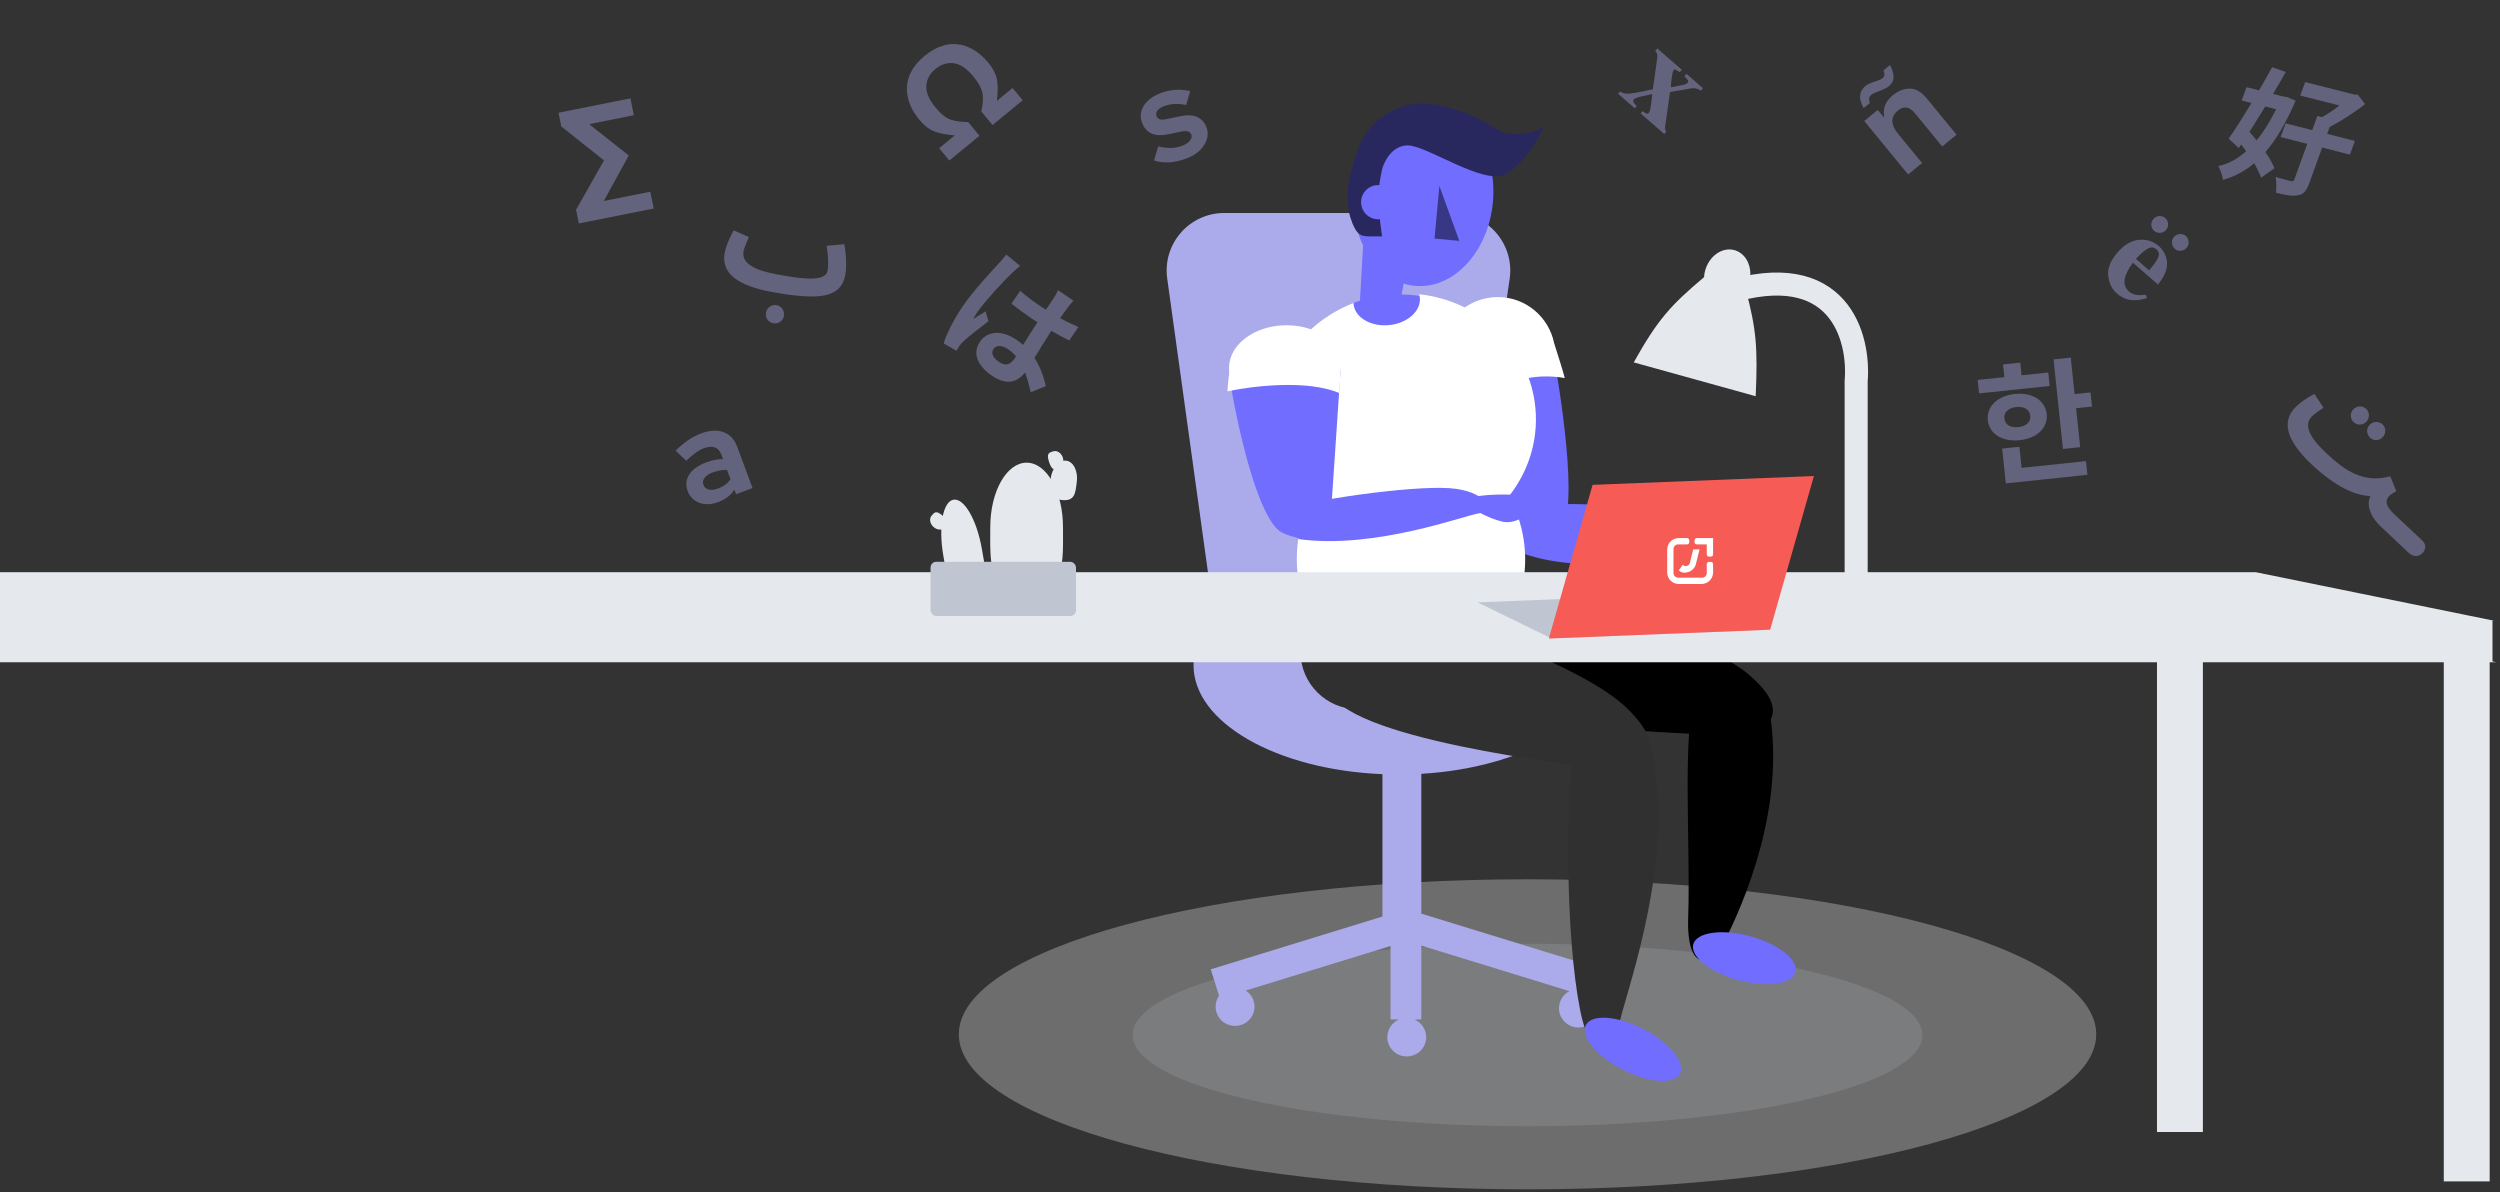 <svg xmlns="http://www.w3.org/2000/svg" width="694" height="331" viewBox="0 0 694 331" fill="none"><rect x="0" y="0" width="694" height="331" fill="#333333" stroke="none"/><g opacity="0.4"><path d="M581.914 287.123C581.914 310.89 511.23 330.157 424.038 330.157C336.846 330.157 266.162 310.89 266.162 287.123C266.162 263.356 336.846 244.09 424.038 244.09C511.23 244.09 581.914 263.356 581.914 287.123Z" fill="#C4C4C4"></path><path d="M533.658 287.314C533.658 301.3 484.58 312.639 424.038 312.639C363.496 312.639 314.418 301.3 314.418 287.314C314.418 273.327 363.496 261.988 424.038 261.988C484.58 261.988 533.658 273.327 533.658 287.314Z" fill="#E5E8ED"></path></g><path fill-rule="evenodd" clip-rule="evenodd" d="M339.848 59.128C330.148 59.128 322.685 67.698 324.018 77.306L337.426 173.966C333.525 176.335 331.327 179.751 331.327 184.671C331.327 200.624 354.429 213.7 383.768 214.907V254.428L336.108 269.085L338.401 276.418C337.806 277.278 337.457 278.32 337.457 279.442C337.457 282.398 339.873 284.794 342.853 284.794C345.833 284.794 348.248 282.398 348.248 279.442C348.248 277.573 347.282 275.927 345.818 274.97L386.016 262.608V283.01H388.352C386.448 283.836 385.117 285.722 385.117 287.916C385.117 290.872 387.532 293.268 390.512 293.268C393.492 293.268 395.908 290.872 395.908 287.916C395.908 285.722 394.577 283.836 392.672 283.01H394.559L394.559 262.499L435.674 275.143C433.951 276.037 432.776 277.826 432.776 279.888C432.776 282.844 435.192 285.24 438.172 285.24C441.151 285.24 443.567 282.844 443.567 279.888C443.567 278.667 443.154 277.541 442.46 276.64L444.822 269.085L394.559 253.627V214.811C422.98 213.126 445.081 200.275 445.081 184.671C445.081 171.179 428.556 169.006 405.709 168.671L419.079 77.427C420.493 67.781 413.015 59.128 403.266 59.128H339.848Z" fill="#ABABEB"></path><path d="M420.294 140.65C412.758 141.771 417.406 149.259 420.673 152.863C440.435 160.939 467.651 153.587 471.321 153.726C474.99 153.864 475.839 147.21 467.124 143.454C458.409 139.697 429.714 139.25 420.294 140.65Z" fill="#706DFF"></path><path d="M433.28 146.708C438.334 141.608 433.31 108.457 430.167 92.518C412.994 84.945 402.849 93.12 399.922 98.153L419.896 148.223C422.251 149.843 428.226 151.808 433.28 146.708Z" fill="#706DFF"></path><ellipse cx="415.784" cy="98.767" rx="15.955" ry="15.976" fill="#706DFF"></ellipse><ellipse cx="413.627" cy="172.708" rx="15.955" ry="15.976" fill="#ADADAD"></ellipse><path d="M484.732 186.679C471.354 175.88 432.793 166.692 415.185 163.447C407.298 168.628 393.859 181.434 403.193 191.206C414.861 203.422 480.311 203.817 482.677 204.28C485.043 204.742 501.455 200.178 484.732 186.679Z" fill="black"></path><path fill-rule="evenodd" clip-rule="evenodd" d="M392.817 79.354C403.489 80.338 413.165 69.933 414.43 56.112C415.695 42.291 408.068 30.288 397.397 29.303C386.725 28.319 377.048 38.724 375.783 52.545C375.258 58.284 376.266 63.709 378.388 68.163L377.361 86.437L387.733 88.806L389.653 78.718C390.672 79.038 391.729 79.253 392.817 79.354Z" fill="#706DFF"></path><path d="M405.101 66.863L399.568 51.614L398.228 66.23L405.101 66.863Z" fill="#383786"></path><ellipse rx="36.229" ry="33.889" transform="matrix(0.924 0.383 -0.383 0.924 390.367 116.007)" fill="#706DFF"></ellipse><ellipse rx="31.695" ry="33.896" transform="matrix(1 -0.015 0.015 1 391.691 155.226)" fill="white"></ellipse><ellipse cx="376.974" cy="180.912" rx="15.955" ry="15.976" fill="#303030"></ellipse><path fill-rule="evenodd" clip-rule="evenodd" d="M385.587 90.25C390.668 89.766 394.502 86.372 394.151 82.668C394.119 82.329 394.053 81.999 393.956 81.68C410.865 83.506 424.63 96.39 426.225 113.227C428.062 132.61 413.075 149.891 392.751 151.826C372.428 153.762 354.463 139.617 352.627 120.235C351.12 104.333 360.936 89.846 375.732 84.086C375.735 84.197 375.741 84.309 375.752 84.42C376.103 88.124 380.506 90.734 385.587 90.25Z" fill="white"></path><path d="M471.832 148.87C474.872 148.207 482.806 150.424 484.144 151.232C484.66 151.544 485.156 152.359 485.551 153.351C487.323 154.334 489.285 155.835 490.248 157.81C492.152 161.714 493.108 165.437 492.161 165.255C491.214 165.074 490.348 165.497 489.331 163.631C488.469 162.05 486.004 160.021 484.798 159.406C483.039 160.106 480.222 161.157 478.068 159.897C475.065 158.141 468.105 150.907 471.832 148.87Z" fill="#706DFF"></path><path d="M383.658 65.623H380.424C377.836 65.623 376.46 65.462 374.818 60.225C372.774 53.709 375.336 45.613 377.405 40.363C379.498 35.051 384.85 30.521 390.773 29.136C397.65 27.527 408.884 31.295 414.705 35.397C419.363 38.679 425.845 36.764 428.504 35.397C426.995 38.635 422.769 45.76 417.94 48.351C411.903 51.589 396.163 40.363 390.773 40.363C386.461 40.363 384.233 44.825 383.658 47.055C381.888 55.022 382.787 58.724 383.658 65.623Z" fill="#28285E"></path><path fill-rule="evenodd" clip-rule="evenodd" d="M383.442 51.452C383.163 51.4 382.874 51.373 382.58 51.373C379.96 51.373 377.836 53.5 377.836 56.123C377.836 58.746 379.96 60.873 382.58 60.873C382.874 60.873 383.163 60.846 383.442 60.794V51.452Z" fill="#706DFF"></path><path d="M451.664 196.613C439.339 184.623 401.791 171.906 384.558 167.046C376.227 171.476 361.663 182.982 370.055 193.577C380.546 206.82 445.68 213.269 447.993 213.949C450.307 214.628 467.069 211.602 451.664 196.613Z" fill="#303030"></path><path d="M470.991 190.732C474.395 180.989 487.435 192.24 491.197 197.245C495.731 224.069 484.192 250.469 478.519 261.776C476.376 267.121 468.048 271.696 468.642 254.595C469.361 233.909 466.735 202.909 470.991 190.732Z" fill="black"></path><path d="M437.021 206.129C438.97 194.26 452.435 198.878 457.074 203.208C465.941 231.424 454.305 266.809 450.282 281.137C448.932 287.738 442.17 298.15 438.637 280.361C434.51 259.579 434.586 220.966 437.021 206.129Z" fill="#303030"></path><ellipse rx="6.316" ry="14.697" transform="matrix(-0.458 0.889 -0.888 -0.459 453.294 291.293)" fill="#706DFF"></ellipse><ellipse rx="6.317" ry="14.694" transform="matrix(-0.262 0.965 -0.965 -0.263 484.226 266.002)" fill="#706DFF"></ellipse><path fill-rule="evenodd" clip-rule="evenodd" d="M412.37 100.694C410.339 100.99 408.475 101.549 406.84 102.039C402.542 103.328 399.828 104.142 399.828 98.439C399.828 89.615 406.972 82.463 415.783 82.463C423.504 82.463 429.944 87.954 431.42 95.249C432.499 98.609 433.977 103.269 434.379 104.958C429.756 104.063 419.395 103.871 414.933 110.262L412.37 100.694Z" fill="white"></path><path d="M373.092 102.153C373.092 108.703 365.949 104.794 357.137 104.794C348.326 104.794 341.182 108.703 341.182 102.153C341.182 95.603 348.326 90.293 357.137 90.293C365.949 90.293 373.092 95.603 373.092 102.153Z" fill="white"></path><path d="M408.365 138.208C411.118 137.133 419.355 137.151 420.86 137.464C421.441 137.584 422.135 138.07 422.779 138.701C424.749 139.054 427.039 139.74 428.492 140.963C431.365 143.38 433.276 145.855 432.315 145.912C431.354 145.97 430.631 146.444 429.155 145.31C427.904 144.349 424.988 143.385 423.662 143.183C422.153 144.032 419.716 145.341 417.305 144.866C413.945 144.203 405.313 140.404 408.365 138.208Z" fill="#706DFF"></path><path d="M355.824 147.793C349.294 144.425 343.34 118.193 341.179 103.895C355.258 93.979 367.694 98.97 372.153 102.705L369.212 146.426C367.47 148.285 362.354 151.161 355.824 147.793Z" fill="#706DFF"></path><path d="M357.851 140.876C350.709 142.848 356.804 147.572 360.744 149.687C381.748 152.514 406.856 142.989 410.475 142.525C414.094 142.061 413.55 137.098 404.247 135.71C394.944 134.322 366.778 138.41 357.851 140.876Z" fill="#706DFF"></path><path d="M340.751 108.64C340.751 106.845 341.326 102.764 341.613 100.948L355.412 95.178L372.446 98.063L371.799 109.121C362.829 105.275 347.363 107.198 340.751 108.64Z" fill="white"></path><path fill-rule="evenodd" clip-rule="evenodd" d="M0 158.843H626.198L692.459 172.335L691.916 172.335V183.622L693.002 183.843H691.133V327.96H678.394V183.843H611.52V314.245H598.781V183.843H8.58307e-05V181.343L0 176.343L0.001 170.843L8.58307e-05 164.843L0 161.843L0 158.843Z" fill="#E5E8ED"></path><path d="M295.086 146.348C295.086 156.238 295.862 164.256 284.993 164.256C274.123 164.256 274.9 156.238 274.9 146.348C274.9 136.457 279.418 128.44 284.993 128.44C290.567 128.44 295.086 136.457 295.086 146.348Z" fill="#E5E8ED"></path><path d="M261.864 154.226C263.262 162.275 263.983 168.872 269.742 167.866C275.501 166.861 273.957 160.408 272.56 152.358C271.163 144.309 267.636 138.202 264.682 138.718C261.729 139.233 260.467 146.177 261.864 154.226Z" fill="#E5E8ED"></path><path d="M298.914 133.818C298.515 136.826 298.47 139.302 294.564 138.78C290.658 138.258 291.261 135.857 291.661 132.849C292.06 129.841 294.008 127.619 296.011 127.887C298.014 128.154 299.314 130.81 298.914 133.818Z" fill="#E5E8ED"></path><path d="M292.35 125.296C291.3 125.648 290.387 125.753 291.232 128.285C292.076 130.818 292.867 130.352 293.918 129.999C294.969 129.647 295.47 128.309 295.037 127.01C294.604 125.711 293.401 124.943 292.35 125.296Z" fill="#E5E8ED"></path><path d="M258.643 143.108C259.39 142.286 259.854 141.492 261.822 143.292C263.79 145.091 263.044 145.628 262.297 146.449C261.551 147.27 260.128 147.188 259.118 146.265C258.109 145.342 257.896 143.929 258.643 143.108Z" fill="#E5E8ED"></path><rect x="258.324" y="155.95" width="40.373" height="15.053" rx="1.598" fill="#BFC5D1"></rect><path d="M515.269 171.118L515.269 105.808C516.299 93.524 510.489 71.433 479.003 81.335" stroke="#E5E8ED" stroke-width="6.393"></path><path fill-rule="evenodd" clip-rule="evenodd" d="M484.68 80.606C486.008 78.326 486.326 75.406 485.299 72.962C483.792 69.377 479.958 68.177 476.736 70.283C474.543 71.715 473.199 74.308 473.038 76.949C463.834 84.667 460.098 88.813 453.529 100.6L487.376 109.991C487.992 96.578 487.528 91.293 484.68 80.606Z" fill="#E5E8ED"></path><ellipse rx="26.427" ry="7.876" transform="matrix(-1 0 0 1 515.378 171.118)" fill="#E5E8ED"></ellipse><path d="M469.661 164.844L410.176 167.217L430.683 177.221L490.168 174.848L469.661 164.844Z" fill="#BFC5D1"></path><path d="M442.104 134.597L503.541 132.147L491.397 174.799L429.96 177.25L442.104 134.597Z" fill="#F65B55"></path><g clip-path="url(#clip0_122_6355)"><path d="M475.55 149.371L471.011 149.371C470.848 149.371 470.692 149.435 470.577 149.55C470.462 149.665 470.398 149.821 470.398 149.983L470.398 150.512C470.398 150.592 470.414 150.671 470.445 150.746C470.475 150.82 470.521 150.887 470.577 150.944C470.634 151.001 470.702 151.046 470.776 151.076C470.851 151.107 470.93 151.122 471.011 151.122L473.795 151.122L473.795 153.911C473.795 153.991 473.811 154.07 473.842 154.145C473.872 154.219 473.918 154.286 473.974 154.343C474.031 154.4 474.099 154.445 474.173 154.475C474.248 154.506 474.327 154.521 474.408 154.521L474.936 154.521C475.016 154.521 475.096 154.506 475.17 154.475C475.244 154.445 475.312 154.4 475.369 154.343C475.426 154.286 475.471 154.219 475.502 154.145C475.532 154.07 475.548 153.991 475.548 153.911L475.55 149.371Z" fill="white"></path><path d="M467.928 157.164C467.834 157.17 467.739 157.157 467.65 157.124C467.561 157.092 467.479 157.041 467.411 156.976L467.189 156.722L466.031 158.317L466.219 158.486C466.614 158.82 467.119 158.993 467.635 158.972L467.681 158.972C468.436 158.963 469.166 158.697 469.749 158.218C470.314 157.752 470.699 157.104 470.837 156.384L471.799 152.51L470.035 152.51L469.107 156.253L469.107 156.264C469.002 156.803 468.427 157.164 467.928 157.164Z" fill="white"></path><path d="M474.938 155.977L474.41 155.977C474.329 155.977 474.25 155.992 474.175 156.023C474.101 156.054 474.033 156.099 473.976 156.156C473.92 156.213 473.874 156.28 473.844 156.355C473.813 156.429 473.797 156.509 473.797 156.589L473.797 159.061C473.796 159.405 473.66 159.734 473.416 159.977C473.173 160.22 472.844 160.356 472.5 160.356L465.86 160.356C465.516 160.356 465.186 160.219 464.942 159.976C464.699 159.733 464.562 159.403 464.561 159.059L464.561 152.421C464.562 152.077 464.699 151.747 464.942 151.503C465.186 151.26 465.516 151.123 465.86 151.122L468.332 151.122C468.492 151.119 468.645 151.054 468.758 150.94C468.871 150.826 468.935 150.672 468.936 150.512L468.936 149.983C468.936 149.822 468.873 149.668 468.76 149.553C468.647 149.439 468.493 149.373 468.332 149.371L466.008 149.371C465.588 149.37 465.172 149.452 464.784 149.613C464.396 149.773 464.043 150.009 463.746 150.306C463.449 150.602 463.213 150.955 463.053 151.343C462.892 151.731 462.809 152.147 462.81 152.567L462.81 158.915C462.81 159.763 463.147 160.576 463.746 161.175C464.345 161.775 465.158 162.111 466.006 162.111L472.354 162.111C473.202 162.111 474.014 161.774 474.614 161.175C475.213 160.575 475.55 159.763 475.55 158.915L475.55 156.591C475.551 156.511 475.535 156.431 475.504 156.356C475.474 156.282 475.429 156.214 475.372 156.157C475.315 156.1 475.247 156.054 475.173 156.023C475.098 155.993 475.018 155.977 474.938 155.977Z" fill="white"></path></g><g opacity="0.4"><path d="M199.362 139.377C198.097 139.847 196.895 140.036 195.756 139.945C194.609 139.831 193.613 139.469 192.769 138.857C191.925 138.245 191.306 137.409 190.912 136.347C190.283 134.653 190.429 133.109 191.35 131.713C192.285 130.286 193.87 129.158 196.106 128.328C197.642 127.757 199.175 127.458 200.706 127.429L200.228 126.141C199.851 125.125 199.25 124.475 198.424 124.19C197.599 123.905 196.577 123.99 195.357 124.442C194.612 124.719 193.856 125.141 193.09 125.708C192.316 126.253 191.456 126.983 190.512 127.899L187.547 125.107C188.713 123.955 189.869 122.986 191.016 122.2C192.186 121.405 193.415 120.769 194.702 120.291C197.073 119.41 199.128 119.303 200.865 119.968C202.617 120.602 203.879 121.959 204.651 124.036L208.903 135.486L204.33 137.185L203.864 135.931C203.343 136.742 202.711 137.426 201.967 137.985C201.224 138.544 200.355 139.008 199.362 139.377ZM195.278 134.61C195.53 135.287 196.025 135.72 196.763 135.909C197.493 136.075 198.343 135.977 199.314 135.617C200.082 135.332 200.76 134.977 201.348 134.553C201.927 134.107 202.405 133.595 202.782 133.018L201.826 130.444C201.178 130.427 200.528 130.476 199.876 130.59C199.224 130.703 198.548 130.89 197.848 131.15C196.787 131.544 196.027 132.058 195.568 132.691C195.123 133.293 195.027 133.932 195.278 134.61Z" fill="#ABABEB"></path><path d="M329.357 44.001C327.731 44.605 326.153 44.96 324.625 45.065C323.088 45.147 321.664 44.982 320.354 44.569L321.513 40.631C322.781 40.931 323.941 41.078 324.993 41.073C326.067 41.06 327.067 40.881 327.993 40.537C329.032 40.151 329.793 39.676 330.277 39.111C330.775 38.514 330.92 37.934 330.71 37.369C330.542 36.918 330.227 36.623 329.765 36.487C329.326 36.341 328.701 36.355 327.892 36.527L324.315 37.277C322.453 37.66 320.911 37.591 319.689 37.068C318.458 36.523 317.579 35.539 317.05 34.116C316.623 32.964 316.551 31.873 316.837 30.841C317.136 29.779 317.744 28.821 318.66 27.967C319.591 27.082 320.813 26.358 322.326 25.796C323.613 25.318 324.933 25.033 326.287 24.942C327.664 24.842 329.032 24.963 330.393 25.306L329.277 29.151C328.079 28.902 326.99 28.805 326.008 28.861C325.027 28.918 324.084 29.113 323.181 29.449C322.346 29.759 321.727 30.169 321.325 30.678C320.945 31.179 320.852 31.689 321.045 32.208C321.221 32.682 321.54 32.988 322.002 33.125C322.464 33.262 323.156 33.223 324.079 33.009L327.622 32.271C329.475 31.866 331.029 31.931 332.282 32.468C333.527 32.982 334.405 33.928 334.916 35.306C335.336 36.435 335.37 37.566 335.02 38.698C334.661 39.808 334.002 40.837 333.043 41.784C332.076 42.709 330.847 43.448 329.357 44.001Z" fill="#ABABEB"></path><path d="M631.856 30.325C630.178 33.683 628.403 36.572 626.425 38.965C625.771 38.133 625.105 37.334 624.449 36.612C625.872 34.376 627.345 32.004 628.842 29.564L631.856 30.325ZM634.883 26.936L634.145 26.861L630.992 26.064C632.249 23.971 633.458 21.904 634.536 19.988L630.735 18.657C629.668 20.649 628.409 22.853 627.103 25.082L623.634 24.206L622.291 27.909L625.024 28.599C622.753 32.327 620.496 35.91 618.679 38.492L621.484 41.092L622.147 40.11C622.617 40.711 623.075 41.345 623.533 41.98C621.162 44.088 618.58 45.513 615.801 46.109C616.37 47.068 616.939 48.77 617.13 49.93C620.289 49.023 623.119 47.549 625.762 45.325C626.604 46.798 627.284 48.194 627.674 49.331L631.38 46.707C630.899 45.398 629.976 43.83 628.878 42.218C631.908 38.719 634.641 34.032 637.27 27.947L634.883 26.936ZM653.72 39.111L646.012 37.164L646.714 35.228C649.98 33.605 653.72 31.101 656.538 28.92L654.52 26.26L653.605 26.251L639.906 22.791L638.55 26.527L649.446 29.28C647.948 30.459 646.179 31.644 644.604 32.507L643.307 32.179L641.877 36.12L634.485 34.252L633.104 38.057L640.497 39.924L636.897 49.843C636.725 50.319 636.5 50.41 635.905 50.26C635.332 50.152 633.487 49.649 631.725 49.13C631.914 50.401 631.986 52.311 631.789 53.485C634.334 54.165 636.276 54.507 637.911 54.216C639.5 53.949 640.28 52.96 641.019 50.921L644.631 40.968L652.339 42.916L653.72 39.111Z" fill="#ABABEB"></path><path d="M449.746 25.416C450.26 25.739 450.773 25.93 451.286 25.986C451.807 26.05 452.752 25.969 454.12 25.742C454.689 25.645 455.462 25.492 456.44 25.283C457.418 25.075 458.216 24.912 458.833 24.794L460.008 16.385C460.103 15.703 460.113 15.236 460.037 14.982C459.962 14.729 459.779 14.437 459.49 14.107L460.069 13.442L466.879 19.379L466.299 20.044C465.592 19.584 465.166 19.329 465.021 19.281C464.884 19.224 464.742 19.279 464.595 19.448C464.417 19.652 464.25 20.309 464.092 21.421C463.951 22.531 463.857 23.471 463.81 24.241C465.704 23.895 466.901 23.659 467.401 23.533C467.901 23.407 468.243 23.238 468.429 23.025C468.661 22.759 468.697 22.494 468.537 22.229C468.386 21.973 468.07 21.619 467.589 21.169L468.169 20.504L472.744 24.493L472.164 25.158C471.773 24.926 471.428 24.758 471.129 24.653C470.567 24.475 469.981 24.44 469.371 24.549L463.6 25.556L462.227 35.292C462.194 35.528 462.199 35.736 462.245 35.916C462.307 36.096 462.406 36.314 462.54 36.572L461.995 37.197L455.438 31.48L455.983 30.855C456.38 31.169 456.72 31.388 457.004 31.51C457.287 31.633 457.53 31.578 457.731 31.348C457.862 31.197 457.981 30.872 458.089 30.373C458.16 30.076 458.239 29.637 458.324 29.056C458.369 28.736 458.422 28.291 458.483 27.72C458.551 27.14 458.619 26.606 458.686 26.118C457.468 26.351 456.543 26.544 455.911 26.695C454.591 27.011 453.826 27.288 453.617 27.527C453.37 27.811 453.318 28.094 453.463 28.376C453.616 28.666 453.911 29.016 454.348 29.428L453.803 30.053L449.201 26.041L449.746 25.416Z" fill="#ABABEB"></path><path d="M587.89 69.999C589.715 67.907 591.684 66.767 593.797 66.581C595.927 66.394 597.777 66.984 599.346 68.352C600.241 69.133 600.879 70.103 601.258 71.26C601.638 72.418 601.677 73.6 601.376 74.804C601.146 75.712 600.656 76.721 599.907 77.831C599.559 78.355 599.277 78.741 599.061 78.99L592.118 72.936C591.23 74.081 590.584 75.18 590.18 76.233C589.406 78.195 589.688 79.76 591.027 80.927C591.665 81.484 592.442 81.81 593.357 81.906C593.912 81.968 594.694 81.94 595.703 81.821L595.992 82.751C593.943 83.4 592.129 83.512 590.549 83.086C589.53 82.806 588.554 82.26 587.623 81.448C586.285 80.281 585.49 78.659 585.24 76.584C584.989 74.508 585.873 72.313 587.89 69.999ZM596.591 75.057C597.972 73.436 598.826 72.207 599.152 71.367C599.478 70.528 599.295 69.807 598.604 69.204C597.894 68.585 597.086 68.528 596.178 69.032C595.28 69.544 594.198 70.489 592.933 71.868L596.591 75.057ZM597.791 60.793C598.216 60.305 598.748 60.035 599.386 59.983C600.033 59.939 600.592 60.121 601.062 60.531C601.549 60.956 601.815 61.493 601.86 62.14C601.904 62.787 601.714 63.355 601.288 63.842C600.863 64.33 600.327 64.596 599.68 64.64C599.032 64.685 598.465 64.494 597.977 64.069C597.525 63.675 597.269 63.154 597.208 62.508C597.156 61.87 597.35 61.298 597.791 60.793ZM606.994 68.817C606.569 69.305 606.032 69.571 605.385 69.615C604.747 69.667 604.193 69.488 603.723 69.078C603.235 68.653 602.969 68.117 602.925 67.47C602.88 66.822 603.071 66.255 603.496 65.767C603.921 65.28 604.458 65.014 605.105 64.969C605.752 64.925 606.32 65.115 606.807 65.541C607.259 65.935 607.512 66.451 607.564 67.09C607.624 67.736 607.435 68.312 606.994 68.817Z" fill="#ABABEB"></path><path d="M525.409 26.472C526.946 25.211 528.533 24.585 530.17 24.596C531.809 24.59 533.393 25.519 534.923 27.383L543.14 37.394L539.158 40.663L531.736 31.62C531.094 30.838 530.497 30.324 529.944 30.078C528.935 29.627 527.894 29.842 526.822 30.723C525.503 31.805 525.057 33.107 525.484 34.629C525.715 35.428 526.207 36.288 526.961 37.206L533.566 45.253L529.693 48.432L517.512 33.593L521.263 30.515L523.043 32.683C522.916 31.509 522.937 30.571 523.107 29.869C523.414 28.612 524.182 27.48 525.409 26.472ZM517.897 23.827C518.142 23.626 518.405 23.455 518.687 23.316C518.968 23.176 519.216 23.071 519.432 23L521.106 22.425C521.592 22.239 521.91 22.116 522.058 22.055C522.206 21.994 522.353 21.904 522.498 21.785C522.935 21.427 523.146 21.063 523.132 20.694C523.12 20.308 523.024 19.923 522.845 19.537L524.659 18.048C525.279 19.137 525.608 20.206 525.647 21.255C525.695 22.296 525.251 23.201 524.314 23.97C524.032 24.201 523.576 24.461 522.946 24.75C522.586 24.924 522.233 25.077 521.885 25.21L520.478 25.749C520.279 25.821 520.099 25.908 519.939 26.009C519.771 26.101 519.614 26.207 519.469 26.326C519.123 26.61 518.923 26.941 518.869 27.32C518.823 27.709 518.903 28.122 519.111 28.56L517.338 30.016C516.769 28.915 516.446 27.993 516.369 27.25C516.242 25.908 516.751 24.767 517.897 23.827Z" fill="#ABABEB"></path><path d="M274.398 17.467C275.697 19.049 276.484 20.601 276.761 22.125C277.03 23.639 277.026 25.59 276.749 27.978L281.086 24.418L283.896 27.842L275.522 34.715L272.398 30.91C272.849 29.049 272.971 27.427 272.764 26.044C272.558 24.662 271.689 23.038 270.159 21.174C268.383 19.01 266.596 17.806 264.798 17.563C263.001 17.302 261.303 17.829 259.703 19.142C258.102 20.456 257.25 22.023 257.146 23.843C257.044 25.647 257.881 27.631 259.658 29.794C261.188 31.659 262.633 32.808 263.995 33.243C265.365 33.67 266.957 33.885 268.77 33.888L271.894 37.693L263.52 44.567L260.71 41.144L265.047 37.584C262.65 37.39 260.736 37.013 259.303 36.455C257.863 35.886 256.494 34.812 255.195 33.229C253.083 30.656 251.94 27.995 251.768 25.245C251.602 21.576 253.247 18.323 256.702 15.487C260.158 12.651 263.668 11.672 267.234 12.549C269.898 13.254 272.286 14.893 274.398 17.467Z" fill="#ABABEB"></path><path d="M641.749 128.96L645.899 125.917C647.162 127.105 648.431 128.182 649.705 129.148C650.997 130.131 652.342 130.933 653.742 131.555C655.159 132.193 656.671 132.589 658.278 132.744C659.885 132.899 661.635 132.725 663.529 132.224L665.215 136.339C664.796 136.573 664.403 136.816 664.036 137.066C663.685 137.298 663.419 137.511 663.238 137.704C662.858 138.107 662.625 138.549 662.537 139.029C662.467 139.526 662.604 140.084 662.947 140.704C663.29 141.324 663.891 142.038 664.751 142.847C665.418 143.474 665.727 144.095 665.678 144.71C665.645 145.307 665.39 145.861 664.911 146.37C664.4 146.914 663.786 147.197 663.071 147.219C662.39 147.24 661.707 146.929 661.023 146.285C659.812 145.147 658.915 143.99 658.334 142.815C657.77 141.656 657.513 140.539 657.565 139.464C657.652 138.388 658.022 137.413 658.677 136.541L659.631 137.636C658.289 137.797 656.889 137.704 655.43 137.357C653.988 137.026 652.505 136.476 650.981 135.705C649.475 134.95 647.946 133.992 646.393 132.83C644.842 131.702 643.293 130.412 641.749 128.96ZM641.722 128.935C639.827 127.153 638.361 125.494 637.325 123.958C636.29 122.456 635.608 121.054 635.278 119.752C634.982 118.448 634.988 117.264 635.296 116.197C635.604 115.131 636.162 114.168 636.97 113.308C637.498 112.746 638.07 112.226 638.686 111.747C639.336 111.266 639.987 110.82 640.639 110.408C641.308 110.013 641.911 109.653 642.446 109.33L645.02 113.187C644.652 113.437 644.252 113.705 643.817 113.991C643.383 114.277 642.975 114.571 642.592 114.873C642.226 115.157 641.911 115.439 641.647 115.72C641.036 116.37 640.72 117.163 640.698 118.101C640.709 119.038 641.119 120.151 641.925 121.438C642.749 122.708 644.064 124.193 645.872 125.892L643.726 129.231L641.722 128.935ZM657.931 121.506C657.422 121.028 657.148 120.44 657.11 119.742C657.105 119.043 657.334 118.448 657.796 117.957C658.275 117.448 658.863 117.174 659.56 117.135C660.275 117.113 660.887 117.341 661.396 117.82C661.888 118.282 662.136 118.862 662.14 119.561C662.145 120.26 661.908 120.863 661.429 121.373C660.967 121.864 660.388 122.129 659.69 122.168C659.009 122.189 658.423 121.968 657.931 121.506ZM653.401 117.198C652.892 116.719 652.618 116.131 652.58 115.434C652.575 114.735 652.804 114.14 653.266 113.648C653.744 113.139 654.332 112.866 655.03 112.827C655.745 112.805 656.357 113.033 656.866 113.512C657.358 113.974 657.606 114.554 657.61 115.253C657.615 115.951 657.378 116.555 656.899 117.064C656.437 117.556 655.857 117.821 655.16 117.859C654.479 117.88 653.892 117.66 653.401 117.198ZM661.012 146.275L664.741 142.837L672.324 149.965C672.991 150.592 673.3 151.213 673.25 151.828C673.235 152.442 672.989 153.004 672.51 153.513C671.998 154.057 671.385 154.34 670.67 154.362C669.971 154.367 669.28 154.047 668.595 153.404L661.012 146.275Z" fill="#ABABEB"></path><path d="M175.013 27.306L175.945 31.978L163.538 34.454L174.543 43.161L167.617 55.789L180.525 53.213L181.458 57.885L160.676 62.033L159.916 58.226L167.673 44.532L155.804 35.098L155.044 31.291L175.013 27.306Z" fill="#ABABEB"></path><path d="M275.788 96.873C276.564 95.74 278.187 95.801 279.886 96.965C280.691 97.516 281.415 98.187 282.047 98.927C281.904 99.135 281.781 99.314 281.679 99.463C280.474 101.222 279.195 101.747 277.376 100.501C275.796 99.419 274.951 98.095 275.788 96.873ZM297.979 83.471L293.715 80.551C293.426 81.229 292.883 82.214 292.576 82.661C292.147 83.287 291.34 84.53 290.339 85.991C289.633 85.551 288.917 85.061 288.232 84.591C286.443 83.366 284.775 82.092 283.198 80.749L280.768 84.296C282.445 85.621 284.104 86.844 285.863 88.049C286.548 88.519 287.264 89.009 288 89.469C286.58 91.606 285.208 93.865 284.001 95.754C283.466 95.256 282.831 94.777 282.145 94.307C278.091 91.529 274.097 91.86 272.034 94.871C269.89 98.001 271.269 101.487 275.383 104.305C279.408 107.062 282.407 106.138 284.546 103.398C285.187 105.02 285.665 106.881 286.121 108.901L290.322 107.18C289.79 104.888 288.953 102.081 287.173 99.372C288.443 97.263 289.927 94.776 291.849 91.844C293.57 92.847 295.243 93.731 296.817 94.502L299.37 90.776C297.735 90.094 296.021 89.27 294.279 88.296C295.208 87.004 295.993 85.922 296.472 85.286C296.951 84.651 297.501 83.976 297.979 83.471ZM283.206 73.832L279.337 70.656C278.653 71.59 277.728 72.621 277.037 73.374C275.136 75.445 270.382 80.466 267.298 84.968C264.521 89.022 262.759 92.809 261.955 95.325L265.508 97.364C265.764 96.927 266.081 96.399 266.286 96.101C266.51 95.773 267.019 95.158 267.394 94.802C268.855 93.438 271.892 91.05 274.402 89.177L273.604 86.441C272.463 87.148 271.262 87.815 270.159 88.593C270.478 87.935 270.959 87.169 271.367 86.573C273.41 83.592 278.887 77.707 280.702 76.016C281.159 75.541 282.559 74.265 283.206 73.832Z" fill="#ABABEB"></path><path d="M570.063 99.768L572.675 124.638L577.454 124.136L574.843 99.266L570.063 99.768ZM574.541 109.545L574.953 113.462L580.739 112.854L580.328 108.937L574.541 109.545ZM549.005 105.468L549.398 109.206L568.985 107.149L568.592 103.411L549.005 105.468ZM559.334 109.361C554.518 109.867 551.415 112.845 551.815 116.655C552.215 120.464 555.865 122.697 560.681 122.192C565.461 121.69 568.568 118.747 568.168 114.938C567.768 111.128 564.114 108.859 559.334 109.361ZM559.715 112.991C561.835 112.768 563.415 113.62 563.603 115.417C563.792 117.214 562.42 118.339 560.3 118.562C558.18 118.784 556.604 117.969 556.415 116.172C556.227 114.375 557.595 113.214 559.715 112.991ZM556.039 101.168L556.601 106.523L561.381 106.021L560.819 100.666L556.039 101.168ZM556.418 130.379L556.818 134.188L579.459 131.811L579.059 128.001L556.418 130.379ZM555.802 124.521L556.591 132.032L561.371 131.53L560.582 124.019L555.802 124.521Z" fill="#ABABEB"></path><path d="M213.559 80.906L215.443 76.118C217.738 76.562 219.748 76.89 221.473 77.102C223.204 77.289 224.65 77.361 225.812 77.316C227.002 77.252 227.913 77.048 228.544 76.704C229.199 76.364 229.588 75.875 229.711 75.237C229.876 74.385 229.931 73.341 229.876 72.103C229.826 70.842 229.695 69.553 229.484 68.236L234.393 67.788C234.545 68.651 234.669 69.596 234.765 70.62C234.865 71.621 234.904 72.623 234.882 73.625C234.888 74.607 234.811 75.513 234.651 76.34C234.367 77.807 233.803 79.01 232.958 79.951C232.118 80.868 230.886 81.525 229.263 81.923C227.669 82.301 225.588 82.401 223.021 82.223C220.45 82.069 217.296 81.63 213.559 80.906ZM213.524 80.9C210.969 80.405 208.844 79.785 207.148 79.039C205.471 78.322 204.145 77.501 203.171 76.576C202.225 75.632 201.598 74.627 201.289 73.561C200.98 72.495 200.937 71.383 201.162 70.224C201.308 69.467 201.514 68.722 201.779 67.988C202.072 67.235 202.384 66.51 202.715 65.813C203.07 65.121 203.388 64.496 203.668 63.937L207.903 65.824C207.726 66.231 207.53 66.672 207.316 67.146C207.102 67.62 206.913 68.086 206.75 68.546C206.593 68.981 206.477 69.388 206.404 69.767C206.234 70.642 206.391 71.482 206.873 72.287C207.383 73.073 208.323 73.795 209.692 74.452C211.067 75.087 212.972 75.639 215.408 76.111L215.375 80.08L213.524 80.9ZM214.648 89.73C213.962 89.597 213.417 89.246 213.011 88.677C212.63 88.113 212.506 87.487 212.639 86.801C212.771 86.115 213.125 85.558 213.698 85.129C214.291 84.729 214.931 84.595 215.617 84.728C216.302 84.861 216.834 85.221 217.211 85.809C217.607 86.426 217.738 87.077 217.605 87.763C217.473 88.449 217.112 88.98 216.524 89.357C215.959 89.739 215.334 89.863 214.648 89.73Z" fill="#ABABEB"></path></g><defs><clipPath id="clip0_122_6355"><rect width="12.741" height="12.741" fill="white" transform="translate(462.81 149.371)"></rect></clipPath></defs></svg>